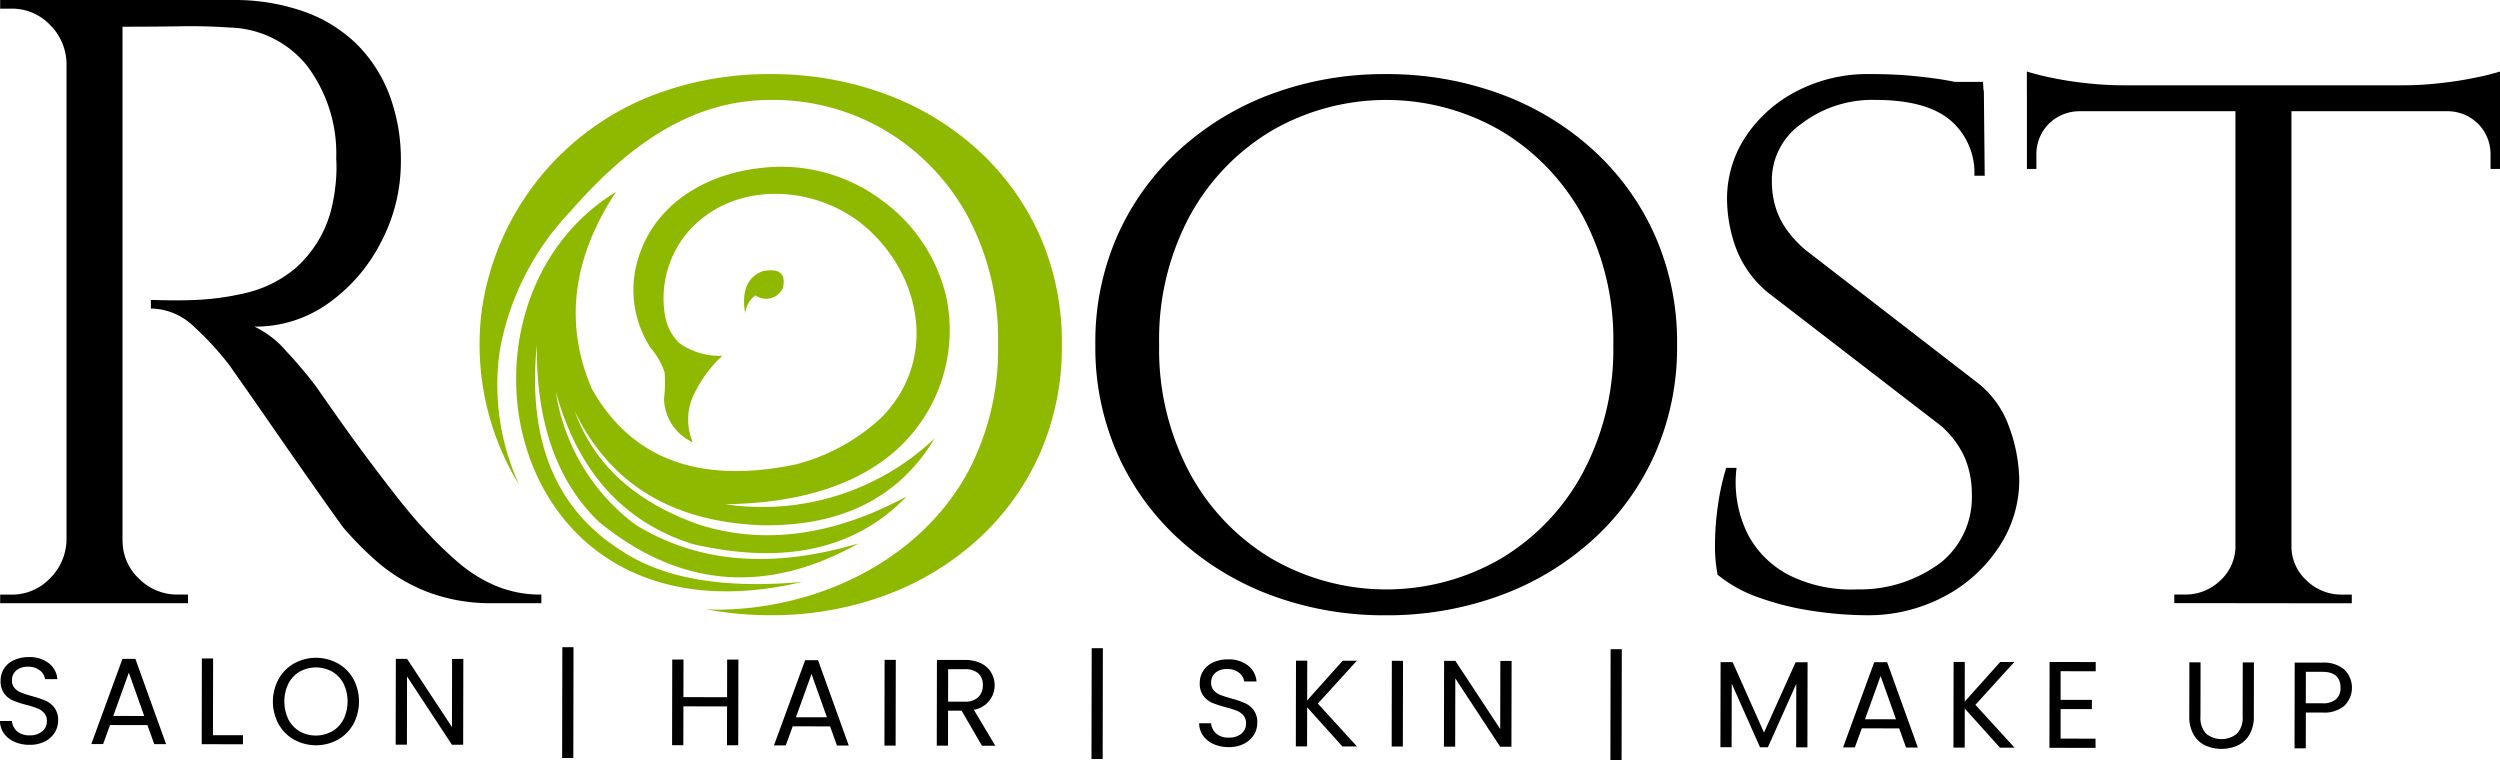 <svg id="Group_70564" data-name="Group 70564" xmlns="http://www.w3.org/2000/svg" xmlns:xlink="http://www.w3.org/1999/xlink" width="199.997" height="60.8" viewBox="0 0 199.997 60.8">
  <defs>
    <clipPath id="clip-path">
      <rect id="Rectangle_4077" data-name="Rectangle 4077" width="199.997" height="60.8" fill="none"/>
    </clipPath>
  </defs>
  <g id="Group_33754" data-name="Group 33754" clip-path="url(#clip-path)">
    <path id="Path_55933" data-name="Path 55933" d="M.06,0v.69h.9A4.186,4.186,0,0,1,4.023,1.965,4.444,4.444,0,0,1,5.368,5.032h.206V0ZM5.368,43.224a4.443,4.443,0,0,1-1.345,3.067A4.186,4.186,0,0,1,.956,47.566H.06v.689H5.574V43.224Zm0,5.031h4.48V0H5.368Zm34.364-1.379a11.592,11.592,0,0,1-3-1.86,29.9,29.9,0,0,1-2.756-2.69q-1.035-1.1-2.482-2.964t-2.862-3.792q-1.413-1.928-3.275-4.618a35.392,35.392,0,0,0-2.413-2.862A7.75,7.75,0,0,0,20.4,26.127a10.013,10.013,0,0,0,5.963-1.9A13.527,13.527,0,0,0,30.565,19.3a13.758,13.758,0,0,0,1.551-6.344,14.753,14.753,0,0,0-.932-5.41,11.442,11.442,0,0,0-2.652-4.067A11.479,11.479,0,0,0,24.291.9,16.679,16.679,0,0,0,18.673,0H8.952Q9.3,1.034,9.469,1.55a4.251,4.251,0,0,1,.172.586h.207q2.627,0,4.584-.034,2.033-.036,3.963.1a8.211,8.211,0,0,1,6.17,3,11.649,11.649,0,0,1,2.379,7.479,12.262,12.262,0,0,1-.07,2.241,13.613,13.613,0,0,1-.343,1.9A9.364,9.364,0,0,1,23.7,21.44a9.64,9.64,0,0,1-4,2,21.659,21.659,0,0,1-3.929.552q-1.517.069-3.654,0v.689a5.019,5.019,0,0,1,3.447,1.449,23.636,23.636,0,0,1,2.9,3.171q.138.207,1.034,1.481t2.137,3.067q1.242,1.8,2.517,3.62T26.358,40.6q.931,1.311,1.138,1.585a26.594,26.594,0,0,0,2.69,2.724,13.773,13.773,0,0,0,3.894,2.379,14.153,14.153,0,0,0,5.482.964h3.792v-.689a9.129,9.129,0,0,1-3.62-.69m-25.472.69a4.3,4.3,0,0,1-3.1-1.275,4.129,4.129,0,0,1-1.309-3.067H9.641v5.031h5.446v-.689Z" transform="translate(-0.047 0.001)"/>
    <path id="Path_55934" data-name="Path 55934" d="M217.284,39.515a20.574,20.574,0,0,0-5-6.861,22.54,22.54,0,0,0-7.445-4.446,26.188,26.188,0,0,0-9.066-1.551,25.89,25.89,0,0,0-9.03,1.551,21.732,21.732,0,0,0-14.038,17.124,21.474,21.474,0,0,0,2.982,14.22,19.1,19.1,0,0,1-1.563-10.821,21.613,21.613,0,0,1,5.6-11.044c4.242-4.839,9.308-8.963,16.054-8.963a17.606,17.606,0,0,1,9.238,2.482,17.916,17.916,0,0,1,6.55,6.859A20.881,20.881,0,0,1,213.976,48.3a20.92,20.92,0,0,1-2.413,10.2c-3.867,7.076-11.907,10.858-19.728,11-.411.008-.82-.012-1.224-.034a27.241,27.241,0,0,0,5.166.479,26.188,26.188,0,0,0,9.066-1.551,22.57,22.57,0,0,0,7.445-4.446,20.556,20.556,0,0,0,5-6.861,21.081,21.081,0,0,0,1.792-8.789,21.081,21.081,0,0,0-1.792-8.789" transform="translate(-134.134 -20.729)" fill="#8eb900"/>
    <path id="Path_55935" data-name="Path 55935" d="M438.753,39.515a20.574,20.574,0,0,0-5-6.861,22.544,22.544,0,0,0-7.446-4.446,26.187,26.187,0,0,0-9.066-1.551,25.9,25.9,0,0,0-9.03,1.551,22.6,22.6,0,0,0-7.41,4.446,20.583,20.583,0,0,0-5,6.861,21.081,21.081,0,0,0-1.792,8.789,21.081,21.081,0,0,0,1.792,8.789,20.565,20.565,0,0,0,5,6.861,22.631,22.631,0,0,0,7.41,4.446,25.9,25.9,0,0,0,9.03,1.551,26.187,26.187,0,0,0,9.066-1.551,22.574,22.574,0,0,0,7.446-4.446,20.556,20.556,0,0,0,5-6.861,21.078,21.078,0,0,0,1.794-8.789,21.078,21.078,0,0,0-1.794-8.789m-5.721,18.99a17.834,17.834,0,0,1-6.55,6.895,18.3,18.3,0,0,1-18.406,0,17.836,17.836,0,0,1-6.549-6.895,20.92,20.92,0,0,1-2.413-10.2,20.882,20.882,0,0,1,2.413-10.238,17.914,17.914,0,0,1,6.549-6.859,18.3,18.3,0,0,1,18.406,0,17.913,17.913,0,0,1,6.55,6.859A20.882,20.882,0,0,1,435.445,48.3a20.92,20.92,0,0,1-2.413,10.2" transform="translate(-306.383 -20.729)"/>
    <path id="Path_55936" data-name="Path 55936" d="M641.207,58.851a12.787,12.787,0,0,0-.826-4.033,7.774,7.774,0,0,0-2.345-3.343L624.111,40.721a8.779,8.779,0,0,1-1.621-1.792,6.13,6.13,0,0,1-.826-1.826,7.23,7.23,0,0,1-.241-1.828,5.511,5.511,0,0,1,2.379-4.654,9.333,9.333,0,0,1,5.893-1.9q4.068,0,6,1.62a5.5,5.5,0,0,1,1.93,4.446h.826l-.068-6.825-.032-.01c-.4-.134-.867-.279-1.381-.437-.286-.087-.6-.168-.94-.241-.287-.063-.6-.119-.922-.172-.712-.115-1.551-.218-2.516-.311s-2.091-.138-3.378-.138A12.29,12.29,0,0,0,623.456,28a10.8,10.8,0,0,0-4.1,3.618,8.985,8.985,0,0,0-1.517,5.1,11.631,11.631,0,0,0,.689,3.792,8.463,8.463,0,0,0,2.62,3.654l13.788,10.617a7.373,7.373,0,0,1,1.9,2.516,7.45,7.45,0,0,1,.585,3,6.682,6.682,0,0,1-2.447,5.41,10.772,10.772,0,0,1-6.721,2.173,11.145,11.145,0,0,1-5.308-1.07,7.7,7.7,0,0,1-3.446-3.343,9.339,9.339,0,0,1-.9-5.308h-.828a18.868,18.868,0,0,0-.655,2.964,21.677,21.677,0,0,0-.241,3.137,11.959,11.959,0,0,0,.208,2.447,10.744,10.744,0,0,0,3.309,1.828,22.217,22.217,0,0,0,4.308,1.068,29.3,29.3,0,0,0,4.309.345,12.95,12.95,0,0,0,6.169-1.483,11.769,11.769,0,0,0,4.448-4.033,9.638,9.638,0,0,0,1.585-5.584m-2.858-30.894-.037-.678h-4.826V28.52h4.9Z" transform="translate(-479.677 -20.729)"/>
    <path id="Path_55937" data-name="Path 55937" d="M733.835,26.657a27.085,27.085,0,0,1-2.86-.449,19.382,19.382,0,0,1-1.9-.483v1.794l7.721-.69a27.342,27.342,0,0,1-2.965-.172M729.079,28.9h37.846V26.829H729.079Zm0-.138v4.757h.758v-1.1a3.458,3.458,0,0,1,.93-2.447,3.5,3.5,0,0,1,2.517-1.07v-.138ZM745.76,63.847a3.726,3.726,0,0,1-1.239,2.62,3.977,3.977,0,0,1-2.828,1.1h-.826v.689H745.9V63.847Zm0,4.412h4.482V27.1H745.76Zm8.549-.689a3.969,3.969,0,0,1-2.826-1.1,3.714,3.714,0,0,1-1.241-2.62h-.207v4.412h5.033v-.689Zm10.685-41.363q-1.308.278-2.86.449a26.4,26.4,0,0,1-2.929.172l7.721.69V25.725a19.3,19.3,0,0,1-1.932.483m-2.275,2.55V28.9a3.5,3.5,0,0,1,2.517,1.07,3.459,3.459,0,0,1,.932,2.447v1.1h.758V28.758Z" transform="translate(-566.928 -20.004)"/>
    <path id="Path_55938" data-name="Path 55938" d="M205.386,68.378q-1.858.7-1.4,3.389a2.079,2.079,0,0,1,.812-1.456,1.485,1.485,0,0,0,2.213-.6q.366-1.732-1.624-1.33m-13.7,9.341q-3.269-7.728,1.96-15.685c-14.52,8.868-9.055,36.878,14.9,31.2q-9.447.847-14.452-2.493-7.911-4.975-6.778-16.469-.089,9.318,4.985,14.172,9.7,7.891,20.754,1.709-10.415,3.1-17.87-1.513A16.328,16.328,0,0,1,188.833,78q2.626,9.592,10.979,12.212Q210.8,92.743,216.9,86.4q-8.706,4.677-16.469,2.3-7.781-2.693-10.083-9.131,4.193,8.706,14.9,9.131,9.62.184,13.892-6.946a20.023,20.023,0,0,1-16.749,5.266q8.236-.112,12.939-3.716a12.892,12.892,0,0,0,4.747-12.84,13.229,13.229,0,0,0-5.082-7.7,13.46,13.46,0,0,0-9.747-2.644c-4.347.466-8.43,2.8-9.8,7.165a8.506,8.506,0,0,0,.987,7.249,5.875,5.875,0,0,1,1.1,1.918,9.55,9.55,0,0,1-.043,2.1,3.914,3.914,0,0,0,2.3,3.514,4.648,4.648,0,0,1,.069-3.785,10.532,10.532,0,0,1,2.286-3.135,5.575,5.575,0,0,1-3.449-1.026,4.051,4.051,0,0,1-1.144-2.313,8.149,8.149,0,0,1,2.844-7.537c3.831-3.195,9.8-2.513,13.388.718,4.433,4,5.508,10.69,1.055,15.138a15.824,15.824,0,0,1-6.8,3.706q-11.6,2.421-16.357-6.106" transform="translate(-144.372 -46.683)" fill="#8eb900" fill-rule="evenodd"/>
    <path id="Path_55939" data-name="Path 55939" d="M1.153,243.136a2.025,2.025,0,0,1-.84-.671A1.714,1.714,0,0,1,0,241.476l.954,0a1.255,1.255,0,0,0,.4.812,1.43,1.43,0,0,0,1.018.332,1.487,1.487,0,0,0,1.009-.318,1.037,1.037,0,0,0,.371-.821.934.934,0,0,0-.215-.64,1.385,1.385,0,0,0-.54-.375,8.5,8.5,0,0,0-.875-.277,7.7,7.7,0,0,1-1.086-.356,1.749,1.749,0,0,1-.7-.557,1.634,1.634,0,0,1-.288-1.019,1.765,1.765,0,0,1,.287-.993,1.858,1.858,0,0,1,.8-.667,2.822,2.822,0,0,1,1.186-.234,2.482,2.482,0,0,1,1.578.485,1.781,1.781,0,0,1,.691,1.28l-.984,0a1.064,1.064,0,0,0-.412-.694,1.468,1.468,0,0,0-.964-.3,1.4,1.4,0,0,0-.915.288.991.991,0,0,0-.356.811.879.879,0,0,0,.21.61,1.362,1.362,0,0,0,.521.36q.31.124.87.282a8.154,8.154,0,0,1,1.091.371,1.819,1.819,0,0,1,.707.562,1.629,1.629,0,0,1,.293,1.029,1.8,1.8,0,0,1-.267.944,1.952,1.952,0,0,1-.788.717,2.6,2.6,0,0,1-1.23.273,2.93,2.93,0,0,1-1.214-.243" transform="translate(0 -183.796)"/>
    <path id="Path_55940" data-name="Path 55940" d="M37.336,242.3l-2.991-.006-.554,1.524-.944,0L35.339,237l1.033,0,2.456,6.822-.945,0Zm-.254-.728-1.233-3.465-1.246,3.46Z" transform="translate(-25.542 -184.293)"/>
    <path id="Path_55941" data-name="Path 55941" d="M73.463,243.012l2.4,0v.728l-3.3-.006.013-6.856.9,0Z" transform="translate(-56.427 -184.199)"/>
    <path id="Path_55942" data-name="Path 55942" d="M99.856,243.16a3.274,3.274,0,0,1-1.242-1.252,3.79,3.79,0,0,1,.007-3.61,3.277,3.277,0,0,1,1.247-1.247,3.631,3.631,0,0,1,3.492.007A3.256,3.256,0,0,1,104.6,238.3a3.846,3.846,0,0,1-.007,3.62,3.251,3.251,0,0,1-1.242,1.242,3.629,3.629,0,0,1-3.492-.007m3.036-.658a2.355,2.355,0,0,0,.907-.953,3.305,3.305,0,0,0,.006-2.877,2.375,2.375,0,0,0-.9-.951,2.689,2.689,0,0,0-2.6-.005,2.372,2.372,0,0,0-.9.948,3.306,3.306,0,0,0-.006,2.877,2.354,2.354,0,0,0,.9.956,2.669,2.669,0,0,0,2.587,0" transform="translate(-76.329 -183.984)"/>
    <path id="Path_55943" data-name="Path 55943" d="M147.753,243.848l-.9,0-3.59-5.466-.01,5.459-.9,0,.013-6.866.9,0,3.59,5.457.01-5.45.9,0Z" transform="translate(-110.7 -184.268)"/>
    <rect id="Rectangle_4072" data-name="Rectangle 4072" width="8.863" height="0.895" transform="translate(44.97 60.638) rotate(-89.9)"/>
    <path id="Path_55944" data-name="Path 55944" d="M247.087,237.216l-.013,6.856-.9,0,.006-3.109-3.492-.007-.006,3.109-.9,0,.013-6.856.9,0-.006,3.01,3.492.007.006-3.01Z" transform="translate(-188.016 -184.45)"/>
    <path id="Path_55945" data-name="Path 55945" d="M282.9,242.769l-2.991-.006-.554,1.524-.944,0,2.492-6.812,1.033,0,2.456,6.822-.945,0Zm-.254-.728-1.233-3.465-1.246,3.46Z" transform="translate(-216.493 -184.658)"/>
    <rect id="Rectangle_4073" data-name="Rectangle 4073" width="6.857" height="0.895" transform="translate(70.754 59.645) rotate(-89.89)"/>
    <path id="Path_55946" data-name="Path 55946" d="M340.584,244.25l-1.628-2.807-1.082,0-.005,2.8-.9,0,.013-6.857,2.213,0a2.939,2.939,0,0,1,1.313.268,1.851,1.851,0,0,1,.8.72,1.988,1.988,0,0,1-1.373,3l1.716,2.876Zm-2.708-3.527,1.318,0a1.494,1.494,0,0,0,1.093-.357,1.286,1.286,0,0,0,.366-.958,1.229,1.229,0,0,0-.357-.945,1.563,1.563,0,0,0-1.1-.336l-1.318,0Z" transform="translate(-262.029 -184.591)"/>
    <rect id="Rectangle_4074" data-name="Rectangle 4074" width="8.863" height="0.895" transform="translate(87.317 60.719) rotate(-89.886)"/>
    <path id="Path_55947" data-name="Path 55947" d="M432.486,243.96a2.025,2.025,0,0,1-.84-.671,1.713,1.713,0,0,1-.313-.989l.954,0a1.254,1.254,0,0,0,.4.812,1.43,1.43,0,0,0,1.018.332,1.487,1.487,0,0,0,1.009-.318,1.037,1.037,0,0,0,.371-.821.933.933,0,0,0-.215-.64,1.384,1.384,0,0,0-.54-.375,8.484,8.484,0,0,0-.875-.277,7.7,7.7,0,0,1-1.086-.356,1.749,1.749,0,0,1-.7-.557,1.633,1.633,0,0,1-.288-1.019,1.765,1.765,0,0,1,.287-.993,1.859,1.859,0,0,1,.8-.667,2.822,2.822,0,0,1,1.186-.234,2.483,2.483,0,0,1,1.578.485,1.782,1.782,0,0,1,.691,1.28l-.984,0a1.064,1.064,0,0,0-.412-.694,1.469,1.469,0,0,0-.964-.3,1.4,1.4,0,0,0-.915.288.991.991,0,0,0-.356.811.879.879,0,0,0,.21.61,1.362,1.362,0,0,0,.521.36q.31.124.87.282a8.157,8.157,0,0,1,1.091.371,1.819,1.819,0,0,1,.707.562,1.629,1.629,0,0,1,.293,1.029,1.8,1.8,0,0,1-.267.944,1.951,1.951,0,0,1-.788.717,2.6,2.6,0,0,1-1.23.273,2.93,2.93,0,0,1-1.214-.243" transform="translate(-335.402 -184.437)"/>
    <path id="Path_55948" data-name="Path 55948" d="M469.845,244.5l-2.817-3.134-.006,3.128-.9,0,.013-6.856.9,0-.006,3.177,2.839-3.172,1.131,0-3.115,3.427,3.131,3.429Z" transform="translate(-362.457 -184.783)"/>
    <rect id="Rectangle_4075" data-name="Rectangle 4075" width="6.857" height="0.895" transform="translate(111.332 59.722) rotate(-89.89)"/>
    <path id="Path_55949" data-name="Path 55949" d="M524.814,244.568l-.9,0-3.59-5.466-.01,5.459-.9,0,.013-6.866.9,0,3.59,5.457.01-5.45.9,0Z" transform="translate(-403.901 -184.828)"/>
    <rect id="Rectangle_4076" data-name="Rectangle 4076" width="8.863" height="0.895" transform="translate(128.83 60.798) rotate(-89.886)"/>
    <path id="Path_55950" data-name="Path 55950" d="M625.821,238.16l-.013,6.807-.9,0,.01-5.076-2.272,5.072h-.629l-2.263-5.09-.01,5.086-.895,0,.013-6.807.964,0,2.508,5.632,2.529-5.622Z" transform="translate(-481.217 -185.182)"/>
    <path id="Path_55951" data-name="Path 55951" d="M667.439,243.5l-2.991-.006-.554,1.524-.944,0,2.492-6.812,1.033,0,2.456,6.822-.945,0Zm-.254-.728-1.233-3.465-1.246,3.46Z" transform="translate(-515.507 -185.229)"/>
    <path id="Path_55952" data-name="Path 55952" d="M706.389,244.949l-2.817-3.134-.006,3.128-.9,0,.013-6.857.895,0-.006,3.177,2.839-3.172,1.131,0-3.115,3.427,3.131,3.429Z" transform="translate(-546.393 -185.134)"/>
    <path id="Path_55953" data-name="Path 55953" d="M738.033,238.847l0,2.292,2.5,0v.738l-2.5,0,0,2.361,2.794.005v.738l-3.689-.007.013-6.866,3.689.007v.738Z" transform="translate(-573.186 -185.151)"/>
    <path id="Path_55954" data-name="Path 55954" d="M788.385,238.25l-.008,4.338a1.836,1.836,0,0,0,.445,1.358,1.957,1.957,0,0,0,2.479,0,1.834,1.834,0,0,0,.45-1.357l.008-4.338.895,0-.008,4.328a2.8,2.8,0,0,1-.347,1.441,2.162,2.162,0,0,1-.931.869,3.165,3.165,0,0,1-2.626-.005,2.129,2.129,0,0,1-.923-.872,2.83,2.83,0,0,1-.337-1.442l.008-4.328Z" transform="translate(-612.342 -185.26)"/>
    <path id="Path_55955" data-name="Path 55955" d="M829.371,241.757a2.482,2.482,0,0,1-1.787.562l-1.318,0-.005,2.863-.9,0,.013-6.856,2.213,0a2.509,2.509,0,0,1,1.765.564,2.024,2.024,0,0,1,.014,2.867m-.683-.5a1.192,1.192,0,0,0,.356-.924q0-1.269-1.453-1.272l-1.318,0-.005,2.518,1.318,0a1.592,1.592,0,0,0,1.1-.322" transform="translate(-641.801 -185.317)"/>
  </g>
</svg>
